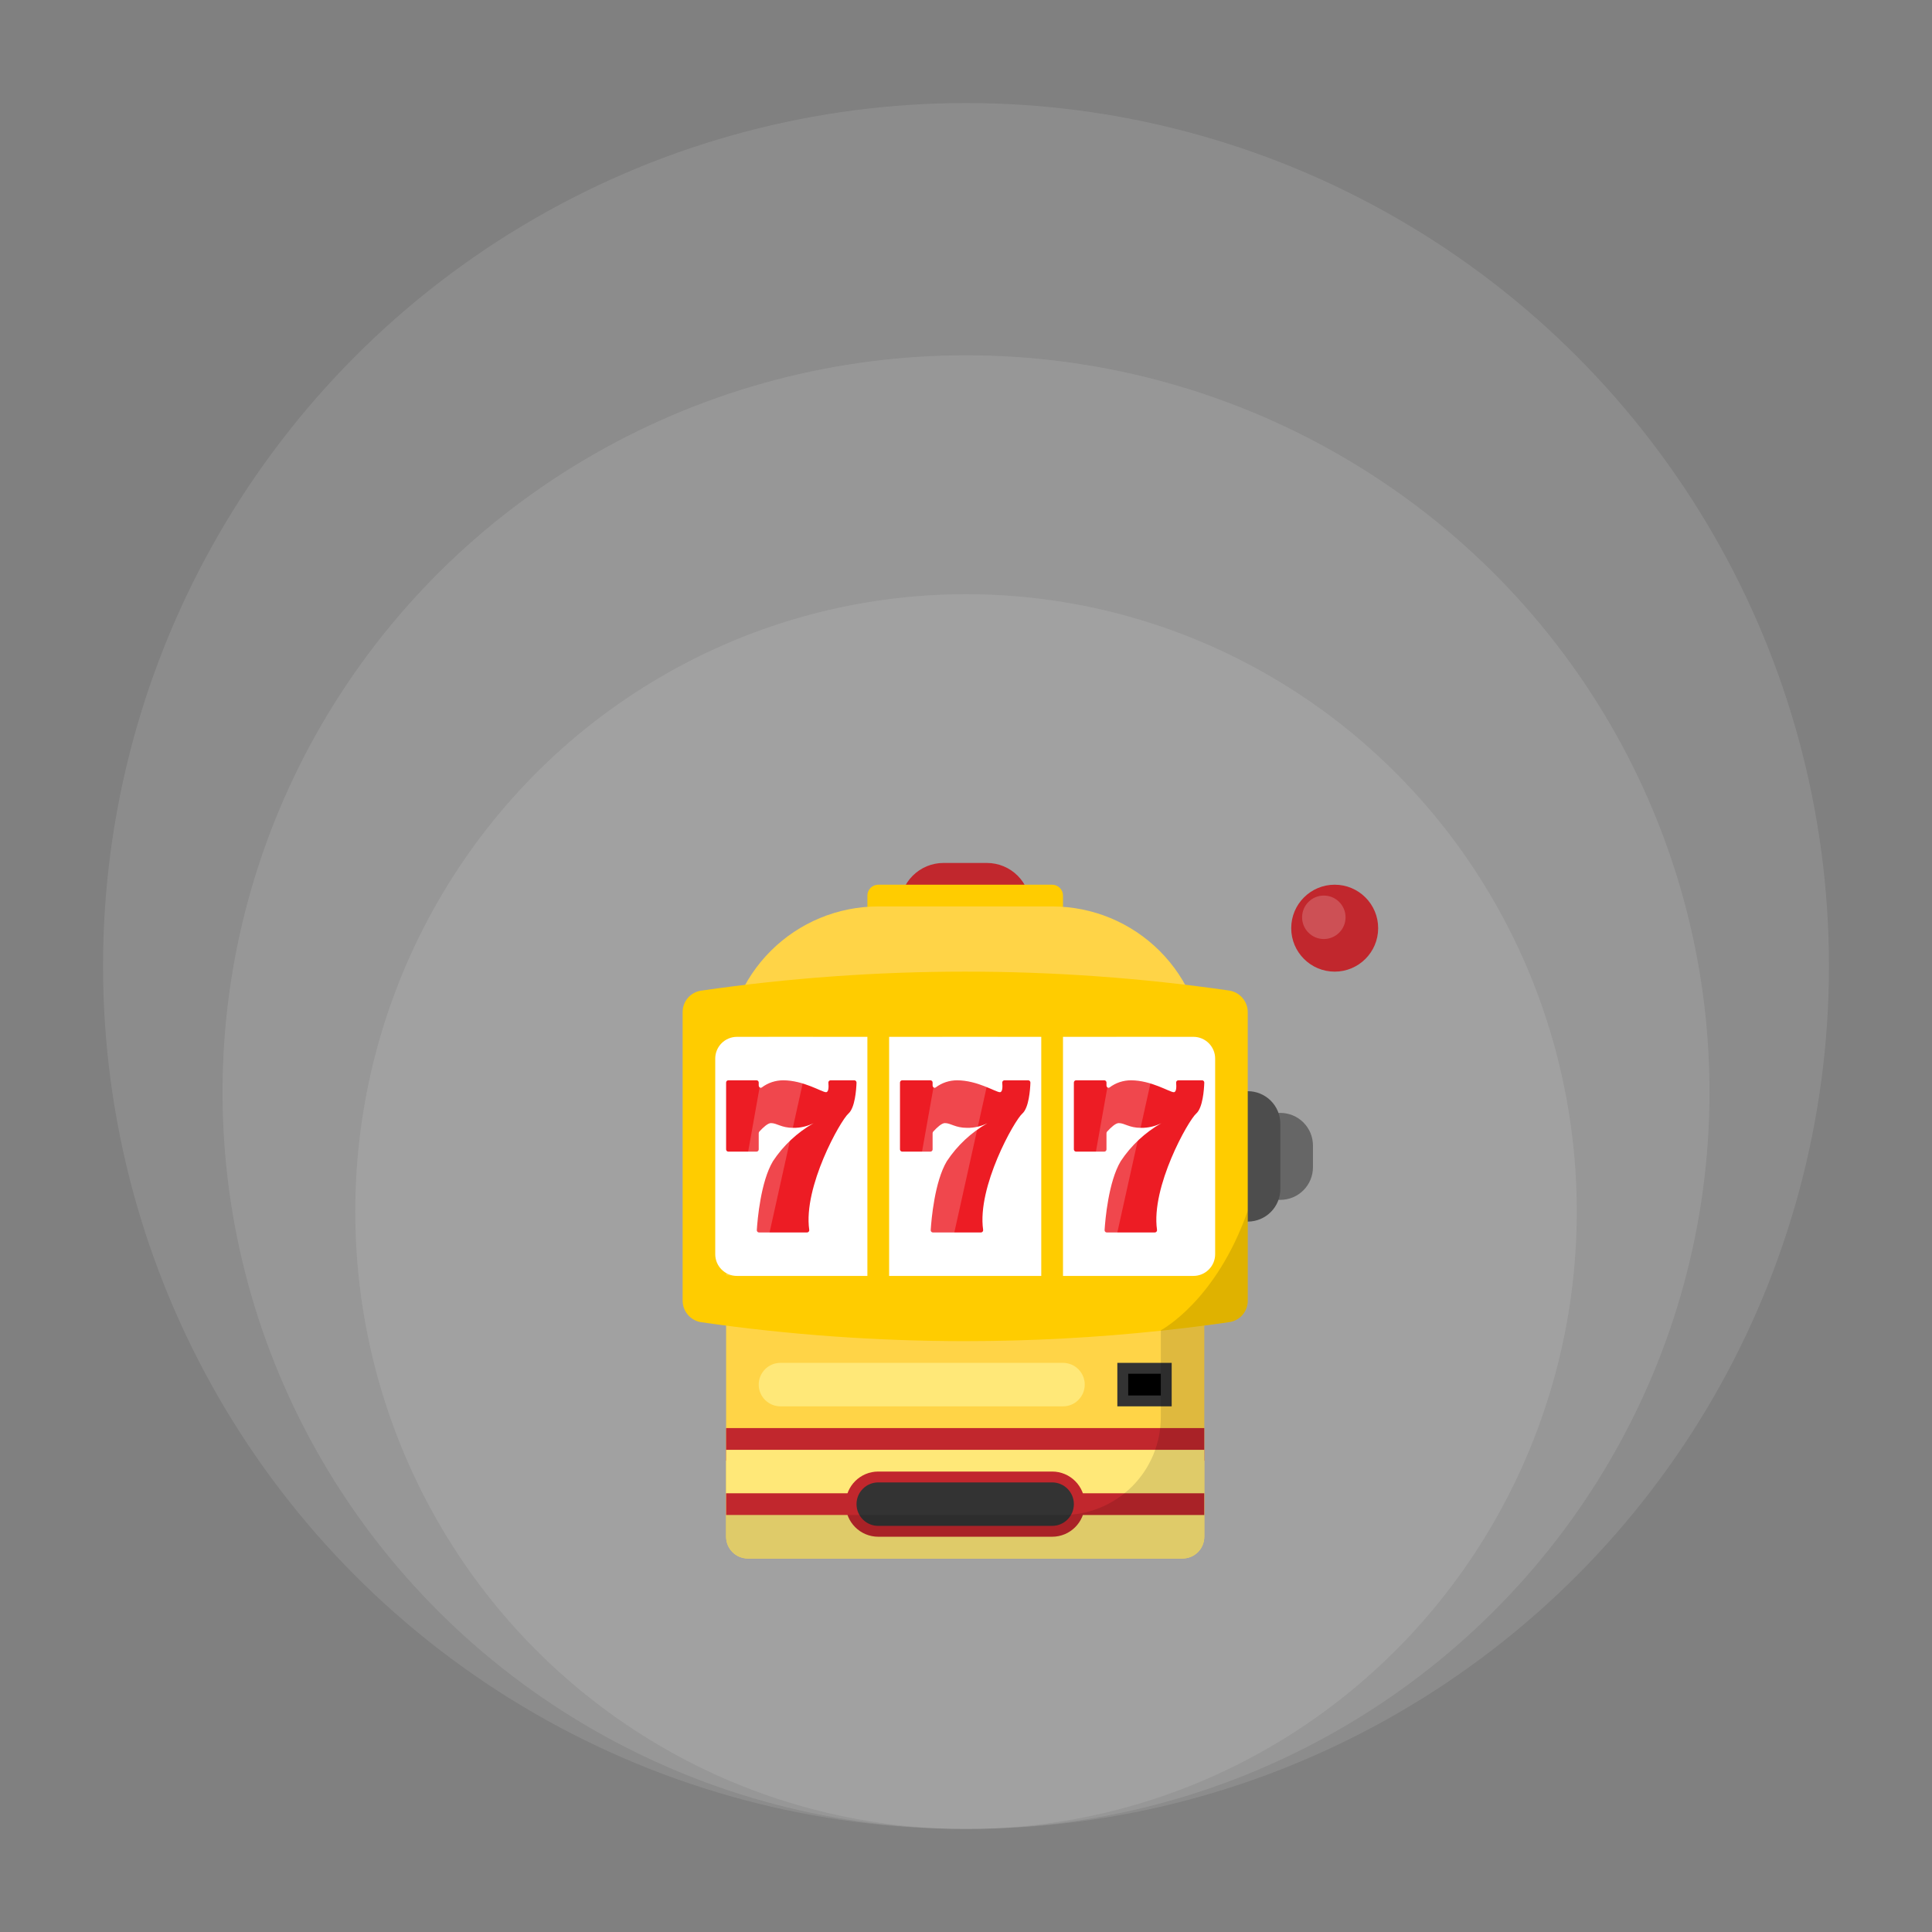 <svg xmlns="http://www.w3.org/2000/svg" width="150" height="150" viewBox="0 0 150 150" fill="none"><rect x="0" y="0" width="150" height="150" fill="#808080" stroke="none"/><ellipse cx="75.002" cy="94.067" rx="47.416" ry="47.931" fill="white" fill-opacity="0.1"></ellipse><ellipse cx="75.001" cy="84.794" rx="57.723" ry="57.208" fill="white" fill-opacity="0.1"></ellipse><ellipse cx="75" cy="75" rx="67" ry="67" fill="white" fill-opacity="0.1"></ellipse><g clip-path="url(#clip0_11_15)"><path d="M73.25 67H76.625C77.52 67 78.379 67.356 79.011 67.989C79.644 68.621 80 69.48 80 70.375H69.875C69.875 69.48 70.231 68.621 70.864 67.989C71.496 67.356 72.355 67 73.25 67Z" fill="#C1272D"></path><path d="M81.688 68.688H68.188C67.722 68.688 67.344 69.065 67.344 69.531V71.219C67.344 71.685 67.722 72.062 68.188 72.062H81.688C82.153 72.062 82.531 71.685 82.531 71.219V69.531C82.531 69.065 82.153 68.688 81.688 68.688Z" fill="#FFCC00"></path><path d="M93.5 82.188V119.312C93.499 119.76 93.32 120.188 93.004 120.504C92.688 120.82 92.26 120.999 91.812 121H58.062C57.615 120.999 57.187 120.82 56.871 120.504C56.555 120.188 56.376 119.76 56.375 119.312V82.188C56.375 79.055 57.62 76.05 59.835 73.835C62.05 71.62 65.055 70.375 68.188 70.375H81.688C84.82 70.375 87.825 71.62 90.04 73.835C92.255 76.05 93.5 79.055 93.5 82.188Z" fill="#FFD447"></path><path d="M96.875 86.406H99.406C100.078 86.406 100.721 86.673 101.196 87.148C101.671 87.622 101.938 88.266 101.938 88.938V90.625C101.938 91.296 101.671 91.94 101.196 92.415C100.721 92.89 100.078 93.156 99.406 93.156H96.875V86.406Z" fill="#666666"></path><path d="M94.344 84.719H96.875C97.546 84.719 98.19 84.985 98.665 85.46C99.14 85.935 99.406 86.579 99.406 87.25V92.312C99.406 92.984 99.14 93.628 98.665 94.102C98.19 94.577 97.546 94.844 96.875 94.844H94.344V84.719Z" fill="#4D4D4D"></path><path d="M103.625 75.438C105.489 75.438 107 73.927 107 72.062C107 70.198 105.489 68.688 103.625 68.688C101.761 68.688 100.25 70.198 100.25 72.062C100.25 73.927 101.761 75.438 103.625 75.438Z" fill="#C1272D"></path><path d="M56.375 110.875H93.5V113.406H56.375V110.875Z" fill="#C1272D"></path><path d="M56.375 112.562H93.5V119.312C93.5 119.76 93.322 120.189 93.006 120.506C92.689 120.822 92.26 121 91.812 121H58.062C57.615 121 57.186 120.822 56.869 120.506C56.553 120.189 56.375 119.76 56.375 119.312V112.562Z" fill="#FFE878"></path><path d="M56.375 115.938H93.5V117.625H56.375V115.938Z" fill="#C1272D"></path><path d="M81.688 114.25H68.188C66.79 114.25 65.656 115.383 65.656 116.781C65.656 118.179 66.79 119.312 68.188 119.312H81.688C83.085 119.312 84.219 118.179 84.219 116.781C84.219 115.383 83.085 114.25 81.688 114.25Z" fill="#C1272D"></path><path d="M81.688 115.094H68.188C67.255 115.094 66.5 115.849 66.5 116.781C66.5 117.713 67.255 118.469 68.188 118.469H81.688C82.62 118.469 83.375 117.713 83.375 116.781C83.375 115.849 82.62 115.094 81.688 115.094Z" fill="#333333"></path><path d="M82.531 105.812H60.594C59.662 105.812 58.906 106.568 58.906 107.5C58.906 108.432 59.662 109.188 60.594 109.188H82.531C83.463 109.188 84.219 108.432 84.219 107.5C84.219 106.568 83.463 105.812 82.531 105.812Z" fill="#FFE878"></path><path d="M86.75 105.812H90.969V109.188H86.75V105.812Z" fill="#333333"></path><path d="M87.594 106.656H90.125V108.344H87.594V106.656Z" fill="black"></path><path d="M96.875 78.585V100.986C96.876 101.39 96.732 101.78 96.469 102.086C96.205 102.391 95.84 102.591 95.441 102.648C93.778 102.893 92.032 103.112 90.218 103.307C85.143 103.851 80.042 104.124 74.938 104.125C68.08 104.125 61.231 103.634 54.443 102.657C54.041 102.596 53.675 102.393 53.41 102.085C53.145 101.777 53 101.384 53 100.978V78.576C52.998 78.173 53.143 77.782 53.406 77.477C53.67 77.172 54.035 76.972 54.434 76.914C68.029 74.948 81.836 74.945 95.432 76.906C95.834 76.967 96.2 77.169 96.465 77.478C96.73 77.786 96.875 78.178 96.875 78.585Z" fill="#FFCC00"></path><path d="M92.656 80.5H57.219C56.287 80.5 55.531 81.255 55.531 82.188V97.375C55.531 98.307 56.287 99.062 57.219 99.062H92.656C93.588 99.062 94.344 98.307 94.344 97.375V82.188C94.344 81.255 93.588 80.5 92.656 80.5Z" fill="white"></path><path d="M77.972 83.875C77.948 83.877 77.925 83.884 77.904 83.896C77.883 83.908 77.864 83.923 77.849 83.942C77.835 83.962 77.824 83.984 77.818 84.007C77.812 84.03 77.811 84.055 77.815 84.078C77.84 84.35 77.851 84.798 77.63 84.798C77.314 84.798 75.89 83.875 74.307 83.875C73.709 83.874 73.126 84.068 72.648 84.428C72.543 84.504 72.407 84.414 72.407 84.27V84.059C72.411 84.014 72.396 83.969 72.366 83.935C72.337 83.9 72.295 83.879 72.25 83.875H70.034C69.989 83.879 69.946 83.9 69.917 83.935C69.887 83.969 69.872 84.014 69.875 84.06V89.228C69.872 89.273 69.887 89.318 69.917 89.352C69.947 89.387 69.989 89.408 70.034 89.412H72.25C72.295 89.408 72.337 89.386 72.366 89.352C72.396 89.318 72.411 89.273 72.407 89.228V87.989C72.407 87.939 72.424 87.891 72.457 87.854C72.756 87.528 73.117 87.197 73.358 87.197C73.832 87.197 74.149 87.566 75.098 87.566C75.641 87.572 76.178 87.448 76.664 87.206C75.398 87.927 74.319 88.936 73.515 90.151C72.561 91.741 72.311 94.702 72.261 95.49C72.257 95.513 72.259 95.537 72.265 95.56C72.271 95.583 72.282 95.604 72.297 95.623C72.312 95.641 72.33 95.657 72.351 95.668C72.372 95.679 72.395 95.686 72.418 95.688H76.173C76.198 95.685 76.222 95.678 76.243 95.665C76.265 95.653 76.284 95.637 76.298 95.617C76.313 95.597 76.323 95.574 76.329 95.55C76.334 95.526 76.334 95.501 76.329 95.477C75.856 92.144 78.751 87.001 79.372 86.459C79.885 86.01 79.982 84.588 80 84.067C80.003 84.044 80.001 84.021 79.994 83.999C79.987 83.977 79.976 83.956 79.962 83.938C79.947 83.92 79.928 83.905 79.908 83.894C79.887 83.884 79.865 83.877 79.842 83.875H77.972ZM64.472 83.875C64.448 83.877 64.425 83.884 64.404 83.896C64.383 83.908 64.364 83.923 64.349 83.942C64.335 83.962 64.324 83.984 64.318 84.007C64.312 84.03 64.311 84.055 64.315 84.078C64.34 84.35 64.351 84.798 64.13 84.798C63.814 84.798 62.39 83.875 60.807 83.875C60.209 83.874 59.626 84.068 59.148 84.428C59.043 84.504 58.907 84.414 58.907 84.27V84.059C58.911 84.014 58.896 83.969 58.866 83.935C58.837 83.9 58.795 83.879 58.75 83.875H56.534C56.489 83.879 56.446 83.9 56.417 83.935C56.387 83.969 56.372 84.014 56.375 84.06V89.228C56.372 89.273 56.387 89.318 56.417 89.352C56.447 89.387 56.489 89.408 56.534 89.412H58.75C58.795 89.408 58.836 89.386 58.866 89.352C58.895 89.317 58.91 89.273 58.907 89.228V87.989C58.906 87.939 58.924 87.891 58.956 87.854C59.255 87.528 59.616 87.197 59.857 87.197C60.331 87.197 60.647 87.566 61.597 87.566C62.141 87.572 62.677 87.448 63.163 87.206C61.897 87.927 60.818 88.936 60.014 90.151C59.06 91.741 58.81 94.702 58.76 95.49C58.757 95.513 58.758 95.537 58.764 95.56C58.771 95.583 58.781 95.604 58.796 95.623C58.811 95.641 58.829 95.657 58.85 95.668C58.871 95.679 58.894 95.686 58.918 95.688H62.672C62.697 95.685 62.721 95.678 62.742 95.665C62.764 95.653 62.783 95.637 62.797 95.617C62.812 95.597 62.822 95.574 62.828 95.55C62.833 95.526 62.833 95.501 62.828 95.477C62.355 92.144 65.25 87.001 65.871 86.459C66.384 86.01 66.481 84.588 66.5 84.067C66.502 84.044 66.5 84.021 66.493 83.999C66.487 83.977 66.475 83.956 66.461 83.938C66.446 83.92 66.428 83.905 66.407 83.894C66.387 83.884 66.364 83.877 66.341 83.875H64.472ZM91.472 83.875C91.448 83.877 91.425 83.884 91.404 83.896C91.383 83.908 91.364 83.923 91.349 83.942C91.335 83.962 91.324 83.984 91.318 84.007C91.312 84.03 91.311 84.055 91.315 84.078C91.34 84.35 91.351 84.798 91.13 84.798C90.814 84.798 89.39 83.875 87.807 83.875C87.209 83.874 86.626 84.068 86.148 84.428C86.043 84.504 85.907 84.414 85.907 84.27V84.059C85.911 84.014 85.896 83.969 85.866 83.935C85.837 83.9 85.795 83.879 85.75 83.875H83.534C83.489 83.879 83.446 83.9 83.417 83.935C83.387 83.969 83.372 84.014 83.375 84.06V89.228C83.372 89.273 83.387 89.318 83.417 89.352C83.447 89.387 83.489 89.408 83.534 89.412H85.75C85.795 89.408 85.837 89.386 85.866 89.352C85.896 89.318 85.911 89.273 85.907 89.228V87.989C85.907 87.939 85.924 87.891 85.957 87.854C86.256 87.528 86.617 87.197 86.858 87.197C87.332 87.197 87.648 87.566 88.598 87.566C89.141 87.572 89.678 87.448 90.164 87.206C88.898 87.927 87.819 88.936 87.015 90.151C86.061 91.741 85.811 94.702 85.761 95.49C85.757 95.513 85.759 95.537 85.765 95.56C85.771 95.583 85.782 95.604 85.797 95.623C85.812 95.641 85.83 95.657 85.851 95.668C85.872 95.679 85.895 95.686 85.918 95.688H89.673C89.698 95.685 89.722 95.678 89.743 95.665C89.765 95.653 89.784 95.637 89.798 95.617C89.813 95.597 89.823 95.574 89.829 95.55C89.834 95.526 89.834 95.501 89.829 95.477C89.356 92.144 92.251 87.001 92.872 86.459C93.385 86.01 93.482 84.588 93.5 84.067C93.503 84.044 93.501 84.021 93.494 83.999C93.487 83.977 93.476 83.956 93.462 83.938C93.447 83.92 93.428 83.905 93.408 83.894C93.387 83.884 93.365 83.877 93.342 83.875H91.472Z" fill="#ED1C24"></path><path d="M67.344 78.812H69.031V100.75H67.344V78.812ZM80.844 79.656H82.531V101.594H80.844V79.656Z" fill="#FFCC00"></path><path d="M90.125 103.281V110.031C90.125 112.045 89.325 113.977 87.901 115.401C86.477 116.825 84.545 117.625 82.531 117.625H56.375V119.312C56.376 119.76 56.555 120.188 56.871 120.504C57.187 120.82 57.615 120.999 58.062 121H91.812C92.26 120.999 92.688 120.82 93.004 120.504C93.32 120.188 93.499 119.76 93.5 119.312V102.913C94.155 102.827 94.809 102.741 95.441 102.648C95.84 102.591 96.205 102.391 96.469 102.086C96.732 101.78 96.876 101.39 96.875 100.986V94C94.411 101.045 90.125 103.281 90.125 103.281Z" fill="black" fill-opacity="0.125"></path><path d="M102.781 72.906C103.713 72.906 104.469 72.151 104.469 71.219C104.469 70.287 103.713 69.531 102.781 69.531C101.849 69.531 101.094 70.287 101.094 71.219C101.094 72.151 101.849 72.906 102.781 72.906Z" fill="white" fill-opacity="0.188"></path><path d="M73.175 80.5H77.469L73.344 99.062L69.875 99.017L73.175 80.5ZM59.675 80.5H63.125L59 99.062L56.375 99.017L59.675 80.5ZM86.675 80.5H90.125L86 99.062L83.375 99.017L86.675 80.5Z" fill="white" fill-opacity="0.188"></path></g><defs><clipPath id="clip0_11_15"><rect width="54" height="54" fill="white" transform="translate(53 67)"></rect></clipPath></defs></svg>